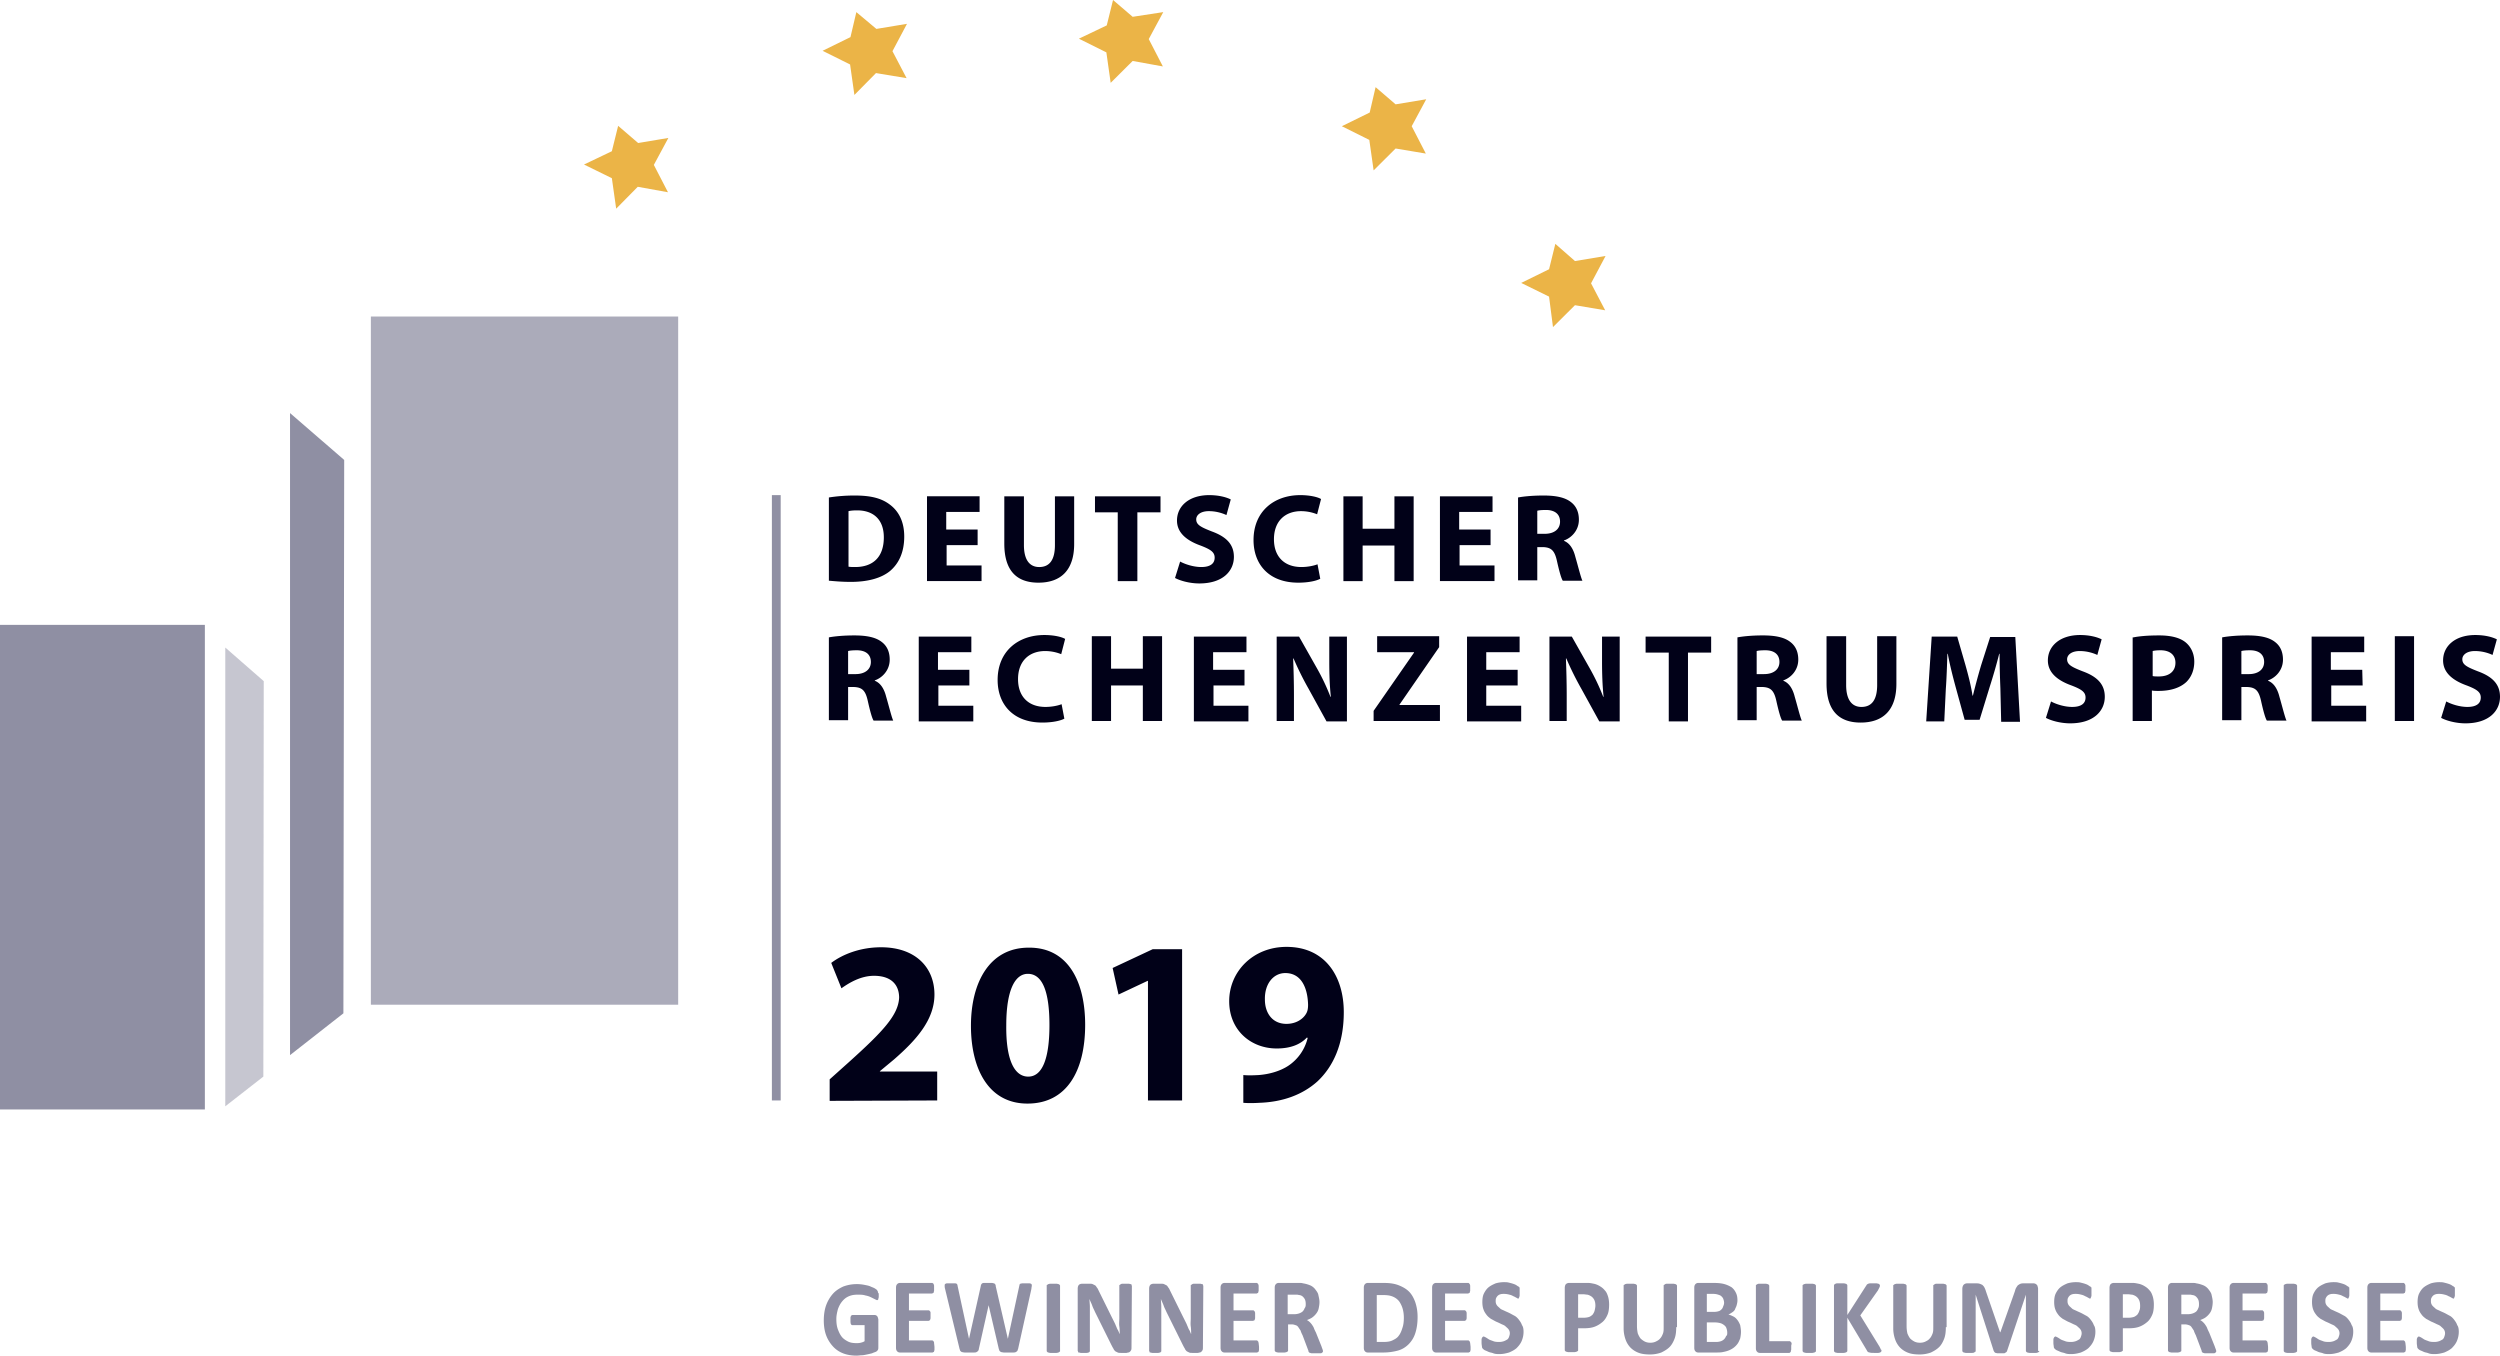 <svg width="284" height="154" viewBox="0 0 284 154" fill="none" xmlns="http://www.w3.org/2000/svg"><path d="M99.824 147.031v.31c0 .089-.045.134-.045.222 0 .045-.044.089-.044.089s-.045.045-.09.045c-.044 0-.133-.045-.222-.089l-.446-.222a2.338 2.338 0 00-.67-.222c-.267-.089-.534-.089-.89-.089-.357 0-.67.044-.982.178-.312.133-.535.31-.758.577-.222.266-.356.532-.49.888-.09.355-.178.71-.178 1.109 0 .444.044.844.178 1.199.134.355.268.622.446.844.178.221.446.399.713.532.268.133.58.178.936.178.179 0 .313 0 .49-.045.18-.044.313-.088.447-.177v-1.82h-1.382c-.09 0-.134-.045-.179-.133-.044-.089-.044-.267-.044-.444v-.267c0-.089.044-.133.044-.177 0-.045.045-.089.09-.089.044 0 .044-.044.089-.044h2.496c.045 0 .134 0 .179.044.044 0 .089.044.133.089.045.044.045.088.09.177 0 .045.044.133.044.222v3.108c0 .133 0 .222-.044.311a.536.536 0 01-.223.221c-.09.045-.268.089-.446.178-.178.044-.357.089-.58.133-.223.045-.401.089-.58.089-.178 0-.4.044-.579.044-.58 0-1.114-.088-1.56-.266a3.022 3.022 0 01-1.16-.799 3.885 3.885 0 01-.757-1.243c-.179-.488-.268-1.065-.268-1.687 0-.622.09-1.243.268-1.731.178-.489.445-.933.758-1.288.311-.355.713-.621 1.203-.843a4.419 4.419 0 012.408-.178c.223.045.49.089.669.178.178.089.356.133.49.222s.223.133.267.222c.045.044.09.133.09.222 0 .088.089.044.089.222zM106.156 153.023v.311c0 .089-.045.133-.045.178 0 .044-.044.089-.089.089-.044 0-.044.044-.089.044h-3.701a.404.404 0 01-.312-.133c-.089-.089-.134-.222-.134-.4v-6.836c0-.178.045-.311.134-.4a.404.404 0 01.312-.133h3.656c.045 0 .045 0 .09.044.044 0 .044.045.089.089 0 .044.044.133.044.178v.577c0 .044-.044.133-.044.177 0 .045-.045.089-.089.089-.045 0-.045.045-.09.045h-2.631v1.908h2.23c.045 0 .045 0 .089.045.045 0 .045.044.089.089.045.044.045.088.045.177v.577c0 .089-.045.133-.045.178 0 .044-.044.089-.089.089-.044 0-.044.044-.089.044h-2.23v2.22h2.631c.045 0 .045 0 .09.044.044 0 .044.045.089.089.044.044.044.133.044.177 0 .045.045.356.045.444zM115.652 153.245c-.045.089-.045.178-.089.222-.045.045-.089.089-.178.134-.09.044-.179.044-.313.044h-1.025c-.134 0-.223-.044-.312-.044a.608.608 0 01-.178-.134c-.045-.044-.045-.133-.09-.222l-1.159-4.972-1.114 4.972a.336.336 0 01-.09.222.608.608 0 01-.178.134c-.089.044-.178.044-.312.044h-1.025c-.134 0-.223-.044-.312-.044-.09-.045-.134-.089-.179-.134-.044-.044-.044-.133-.089-.222l-1.65-6.836c-.044-.133-.044-.267-.044-.355 0-.089 0-.134.044-.178a.345.345 0 01.223-.089h.847c.09 0 .179 0 .223.045.045 0 .09.044.09.088 0 .045.044.089.044.178l1.293 5.993 1.338-5.993c0-.089.044-.133.044-.178.045-.044.045-.088.134-.133.044-.044.134-.044.223-.044h.847c.134 0 .178.044.267.044.045.045.09.045.134.133.045.045.045.134.045.178l1.382 5.993 1.293-5.993c0-.044.044-.133.044-.178 0-.044.045-.088.09-.088.044 0 .133-.045.222-.045h.803c.089 0 .178.045.223.089.044.044.044.089.044.178 0 .088-.044.222-.044.355l-1.516 6.836zM120.422 153.468c0 .044 0 .088-.045.088-.044 0-.044.045-.133.089-.045 0-.134.045-.223.045h-.714c-.089 0-.178-.045-.223-.045-.044 0-.089-.044-.134-.089-.044-.044-.044-.088-.044-.088v-7.414c0-.045 0-.089.044-.089.045 0 .045-.044.134-.089.045 0 .134-.044.223-.044h.714c.089 0 .178.044.223.044.044 0 .089.045.133.089.045.044.045.089.045.089v7.414zM128.536 153.112c0 .089 0 .178-.044.267a.601.601 0 01-.134.177.337.337 0 01-.178.089c-.09 0-.134.045-.223.045h-.624c-.134 0-.268 0-.357-.045l-.268-.133c-.089-.089-.178-.178-.223-.311-.089-.133-.178-.311-.267-.488l-1.828-3.685c-.089-.222-.223-.444-.312-.71-.089-.266-.223-.488-.312-.755 0 .311.044.577.044.888V153.468c0 .044 0 .088-.044.088 0 .045-.045.045-.089.089-.045 0-.134.045-.223.045h-.669c-.089 0-.134-.045-.223-.045s-.089-.044-.089-.089c0-.044-.045-.088-.045-.088v-7.059c0-.178.045-.355.134-.444.089-.089.223-.133.401-.133h.803c.134 0 .267 0 .357.044l.267.133c.089.045.134.134.223.267.089.089.134.222.223.399l1.427 2.886.267.533c.089.177.178.355.223.488.089.178.134.355.223.488.089.134.134.311.223.489 0-.267 0-.577-.045-.888-.044-.311 0-.622 0-.888v-3.729c0-.045 0-.089.045-.089.044 0 .044-.044.134-.089.089-.044.133-.044.222-.044h.669c.089 0 .134.044.223.044s.089.045.089.089.045.089.045.089l-.045 7.058zM136.65 153.112c0 .089 0 .178-.044.267a.601.601 0 01-.134.177.337.337 0 01-.178.089c-.09 0-.134.045-.223.045h-.624c-.134 0-.268 0-.357-.045l-.268-.133c-.089-.089-.178-.178-.223-.311-.089-.133-.178-.311-.267-.488l-1.828-3.685c-.089-.222-.223-.444-.312-.71-.089-.266-.223-.488-.312-.755 0 .311.044.577.044.888V153.468c0 .044 0 .088-.044.088 0 .045-.045.045-.089.089-.045 0-.134.045-.223.045h-.669c-.089 0-.134-.045-.223-.045s-.089-.044-.089-.089c0-.044-.045-.088-.045-.088v-7.059c0-.178.045-.355.134-.444.089-.089.223-.133.401-.133h.803c.134 0 .267 0 .356.044l.268.133c.089.045.134.134.223.267.089.089.134.222.223.399l1.427 2.886.267.533c.089.177.178.355.223.488.089.178.134.355.223.488.089.134.134.311.223.489 0-.267 0-.577-.045-.888-.044-.311 0-.622 0-.888v-3.729c0-.045 0-.089.045-.089.044 0 .044-.044.134-.089.089-.044.133-.044.222-.044h.669c.089 0 .134.044.223.044s.089.045.089.089.045.089.045.089l-.045 7.058zM143.026 153.023v.311c0 .089-.044.133-.044.178 0 .044-.045.089-.09.089-.044 0-.044.044-.089.044h-3.701a.404.404 0 01-.312-.133c-.089-.089-.134-.222-.134-.4v-6.836c0-.178.045-.311.134-.4a.404.404 0 01.312-.133h3.657c.044 0 .044 0 .089.044l.089.089c0 .044.045.133.045.178v.577c0 .044-.045.133-.045.177 0 .045-.045.089-.089.089-.045 0-.045.045-.089.045h-2.631v1.908h2.229c.045 0 .045 0 .09.045l.089.089c0 .044.044.088.044.177v.577c0 .089-.044.133-.044.178 0 .044-.045.089-.089.089-.045 0-.045.044-.09.044h-2.229v2.22h2.631c.044 0 .044 0 .089.044l.089.089c0 .044.045.133.045.177 0 .045.044.356.044.444zM150.293 153.467c0 .045 0 .089-.045.134 0 .044-.044.044-.089.088-.044.045-.133.045-.267.045h-.847c-.134 0-.179-.045-.223-.045-.045 0-.089-.044-.134-.088-.045-.045-.045-.089-.045-.134l-.668-1.775c-.089-.178-.179-.356-.223-.533l-.268-.4a.518.518 0 00-.312-.222c-.134-.044-.267-.088-.401-.088h-.446v2.974c0 .044 0 .089-.044.089-.045.044-.045.044-.134.089-.045 0-.134.044-.223.044h-.714c-.089 0-.178-.044-.222-.044-.045 0-.09-.045-.134-.089-.045-.045-.045-.089-.045-.089v-7.147c0-.178.045-.311.134-.4a.404.404 0 01.312-.133h2.408a.99.99 0 01.356.044c.312.045.58.133.803.222.223.089.446.267.579.444.134.178.312.4.357.622.045.222.134.532.134.843 0 .267-.045.488-.089.71-.045.222-.134.4-.268.578-.134.177-.267.31-.446.444-.178.133-.401.221-.624.31.089.045.223.133.312.222s.179.178.268.311c.089.133.178.266.223.4.044.133.133.31.223.488l.624 1.554c.044.133.089.266.133.355 0 .089.045.133.045.177zm-1.962-5.327c0-.266-.044-.488-.178-.666-.134-.177-.267-.311-.535-.355-.089 0-.178-.044-.267-.044h-1.07v2.219h.757c.223 0 .402-.044.535-.088.134-.045.313-.134.402-.222a.972.972 0 00.223-.356c.133-.177.133-.31.133-.488zM161.038 149.605c0 .71-.09 1.332-.268 1.865a3.11 3.11 0 01-.758 1.243c-.312.31-.713.577-1.204.71a6.27 6.27 0 01-1.694.222h-1.738a.407.407 0 01-.313-.133c-.089-.089-.133-.222-.133-.4v-6.836c0-.178.044-.311.133-.4a.407.407 0 01.313-.133h1.872c.669 0 1.204.089 1.65.266.445.178.847.4 1.159.711.312.31.535.71.713 1.198.178.533.268 1.066.268 1.687zm-1.561.089c0-.355-.044-.71-.134-1.021a2.924 2.924 0 00-.401-.844 1.767 1.767 0 00-.713-.532c-.312-.134-.669-.178-1.115-.178h-.713v5.327h.758c.401 0 .758-.044 1.025-.177.268-.133.535-.267.714-.533.178-.222.312-.533.401-.843.134-.356.178-.755.178-1.199zM167.058 153.023v.311c0 .089-.045.133-.045.178 0 .044-.045.089-.089.089-.045 0-.045.044-.089.044h-3.701a.407.407 0 01-.313-.133c-.089-.089-.133-.222-.133-.4v-6.836c0-.178.044-.311.133-.4a.407.407 0 01.313-.133h3.656c.045 0 .045 0 .089.044l.089.089c0 .044.045.133.045.178v.577c0 .044-.045.133-.045.177a.095.095 0 01-.089.089c-.044 0-.044.045-.089.045h-2.631v1.908h2.23c.044 0 .044 0 .089.045l.089.089c0 .044.045.088.045.177v.577c0 .089-.045.133-.045.178 0 .044-.045.089-.089.089-.045 0-.045.044-.089.044h-2.23v2.22h2.631c.045 0 .045 0 .089.044l.089.089c0 .044.045.133.045.177 0 .045.045.356.045.444zM173.076 151.292c0 .4-.089.755-.223 1.066-.134.31-.357.577-.58.799-.267.222-.535.355-.847.488-.312.089-.669.178-1.07.178-.268 0-.491 0-.714-.089-.223-.089-.401-.089-.579-.178-.179-.088-.312-.133-.402-.177a.986.986 0 01-.223-.178.34.34 0 01-.089-.222c0-.089-.044-.222-.044-.444v-.31c0-.089 0-.134.044-.222.045-.089.045-.089.089-.134.045 0 .045-.044.09-.044.044 0 .133.044.223.089.089.044.223.133.356.222.134.089.312.133.535.222.223.088.446.088.714.088.178 0 .357-.044.49-.088.134-.045.268-.133.357-.178.089-.044.178-.177.223-.311.045-.133.089-.266.089-.399a.741.741 0 00-.134-.444c-.089-.133-.222-.222-.356-.355-.134-.133-.312-.178-.491-.267-.178-.088-.356-.177-.579-.266-.179-.089-.402-.222-.58-.311-.178-.133-.357-.266-.491-.444-.133-.177-.267-.355-.356-.621-.09-.222-.134-.533-.134-.844 0-.355.044-.71.178-.976.134-.267.312-.533.535-.711.223-.177.491-.31.803-.444.312-.088.624-.133.936-.133.179 0 .357 0 .535.045.179.044.357.088.491.133.134.044.268.089.401.177.134.089.179.134.223.134.045 0 .045.088.089.088.045 0 .045.045.045.134v.754c0 .089 0 .133-.045.222 0 .045-.044.089-.044.133-.045.045-.045.045-.089.045-.045 0-.09-.045-.179-.089s-.223-.133-.356-.178a1.352 1.352 0 00-.446-.177 2.248 2.248 0 00-.58-.089c-.178 0-.312 0-.446.044a.721.721 0 00-.312.178.93.93 0 00-.178.266c-.045.089-.045.222-.045.356 0 .177.045.31.134.444.089.133.223.221.356.355.134.133.313.177.491.266.178.089.401.178.58.266.178.089.401.222.579.311.179.089.357.266.491.444s.267.355.357.622c.133.177.178.443.178.754zM182.796 148.185c0 .443-.044.843-.178 1.154-.134.311-.312.621-.58.843-.267.222-.535.4-.892.533-.356.133-.758.178-1.248.178h-.624v2.486c0 .044 0 .088-.045.088-.045.045-.045.045-.134.089-.044 0-.134.045-.223.045h-.713c-.089 0-.179-.045-.223-.045-.045 0-.089-.044-.134-.089-.045-.044-.045-.088-.045-.088v-7.059c0-.178.045-.355.134-.444a.507.507 0 01.357-.133h2.23c.133 0 .356.044.579.089.223.044.446.133.669.266.223.133.401.266.58.488.178.178.267.4.357.666.089.267.133.622.133.933zm-1.56.133c0-.267-.045-.489-.134-.666a1.047 1.047 0 00-.357-.4 1.562 1.562 0 00-.401-.177c-.134 0-.312-.045-.446-.045h-.624v2.664h.668c.223 0 .446-.044.58-.089.134-.044.312-.177.401-.266.09-.133.179-.267.223-.444.045-.178.09-.4.09-.577zM190.419 150.76c0 .488-.045.932-.179 1.287-.133.355-.312.71-.579.977-.268.266-.58.444-.936.621a3.75 3.75 0 01-1.293.222c-.446 0-.892-.044-1.249-.177a2.56 2.56 0 01-.936-.578 2.541 2.541 0 01-.58-.932 3.791 3.791 0 01-.222-1.332v-4.794c0-.045 0-.089.044-.089.045 0 .045-.044.134-.089.044 0 .134-.044.223-.044h.713c.089 0 .178.044.223.044.045 0 .089.045.134.089.044.044.044.089.044.089v4.617c0 .311.045.577.09.799.089.222.178.399.312.577.133.133.312.266.49.355.178.089.401.133.624.133.223 0 .446-.044.624-.133.179-.089.357-.177.491-.355.134-.133.223-.311.312-.533.089-.222.089-.444.089-.754v-4.706c0-.045 0-.089.045-.089.044 0 .044-.044.133-.089.09-.044.134-.044.223-.044h.714c.089 0 .178.044.223.044.044 0 .089.045.133.089.045.044.045.089.045.089v4.706h-.089zM197.775 151.292c0 .266-.045.533-.089.755-.089.222-.178.444-.312.621a2.11 2.11 0 01-.446.444 2.415 2.415 0 01-.58.311c-.223.089-.446.133-.668.178-.223.044-.491.044-.803.044h-1.962a.405.405 0 01-.312-.133c-.089-.089-.133-.222-.133-.4v-6.836c0-.178.044-.311.133-.4a.405.405 0 01.312-.133h1.828c.446 0 .847.044 1.159.133.313.089.58.222.803.355.223.178.357.355.49.622.134.266.179.532.179.888 0 .177-.045.355-.089.532-.045.178-.134.311-.179.444-.044.133-.178.267-.312.355-.134.089-.267.178-.446.267.223.044.402.133.58.222.178.089.312.222.446.399.134.178.223.355.312.577.044.267.089.489.089.755zm-1.917-3.285c0-.178-.045-.311-.089-.444-.045-.133-.134-.222-.223-.311s-.223-.133-.357-.177a1.653 1.653 0 00-.535-.089h-.758v2.042h.847c.223 0 .402-.044.535-.089.134-.044.223-.133.312-.222.09-.089.134-.222.179-.355a.843.843 0 00.089-.355zm.357 3.374c0-.178-.045-.355-.09-.488a.685.685 0 00-.267-.356 1.198 1.198 0 00-.401-.222 2.452 2.452 0 00-.669-.088h-.892v2.219h1.07c.223 0 .401-.044.535-.088a.988.988 0 00.357-.222.972.972 0 00.223-.356c.134-.088.134-.222.134-.399zM203.482 152.979v.311c0 .089-.044.133-.044.222s-.045.089-.09.133c-.044.045-.044.045-.089.045h-3.344a.405.405 0 01-.312-.134c-.089-.088-.134-.222-.134-.399v-7.103c0-.045 0-.089.045-.089.044-.044.044-.044.133-.089.09-.044.134-.044.223-.044h.714c.089 0 .178.044.223.044.044 0 .089.045.134.089.044.044.044.089.044.089v6.304h2.319c.044 0 .089 0 .089.044 0 .045.045.045.089.089.045.044.045.133.045.222-.045.044-.045.177-.045.266zM206.291 153.468c0 .044 0 .088-.045.088-.045.045-.045.045-.134.089-.044 0-.134.045-.223.045h-.713c-.089 0-.179-.045-.223-.045-.045 0-.089-.044-.134-.089-.045-.044-.045-.088-.045-.088v-7.414c0-.045 0-.089.045-.089.045-.044.045-.044.134-.089.044 0 .134-.044.223-.044h.713c.089 0 .179.044.223.044.045 0 .089.045.134.089a.136.136 0 01.045.089v7.414zM213.736 153.423c0 .045 0 .089-.045.134 0 .044-.044.044-.133.088-.089.045-.134.045-.223.045h-.401c-.268 0-.402 0-.535-.045a.34.34 0 01-.223-.088c-.045-.045-.09-.089-.09-.134l-2.229-3.729v3.729c0 .045 0 .089-.044.134-.045.044-.045.044-.134.088-.045 0-.134.045-.223.045h-.713c-.089 0-.179-.045-.223-.045-.045 0-.089-.044-.134-.088-.045-.045-.045-.089-.045-.134v-7.369c0-.044 0-.089.045-.133.045-.044.045-.044.134-.089.089-.044.134-.044.223-.044h.713c.089 0 .178.044.223.044.045 0 .089.045.134.089.044.044.044.089.044.133v3.33l2.14-3.33c.045-.044.045-.089.089-.133.045-.044.09-.044.134-.089.045 0 .134-.044.223-.044h.713c.09 0 .179.044.223.044.045 0 .09.045.134.089a.136.136 0 01.045.089c0 .089 0 .133-.045.222l-.178.355-2.006 2.841 2.184 3.552c.089.177.134.266.134.31.089.045.089.089.089.133zM221.047 150.76c0 .488-.044.932-.178 1.287-.134.355-.312.71-.58.977-.267.266-.579.444-.936.621a3.746 3.746 0 01-1.293.222c-.446 0-.892-.044-1.248-.177a2.544 2.544 0 01-.936-.578 2.528 2.528 0 01-.58-.932 3.767 3.767 0 01-.223-1.332v-4.794c0-.045 0-.089.045-.089.044 0 .044-.044.133-.089.045 0 .134-.044.223-.044h.714c.089 0 .178.044.223.044.044 0 .089.045.133.089a.136.136 0 01.045.089v4.617c0 .311.044.577.089.799.089.222.178.399.312.577.134.133.312.266.491.355.178.089.401.133.624.133.223 0 .446-.044.624-.133.178-.089.357-.177.49-.355.134-.133.223-.311.312-.533.09-.222.09-.444.09-.754v-4.706c0-.045 0-.089.044-.089.045 0 .045-.044.134-.089.089-.044.134-.044.223-.044h.713c.089 0 .179.044.223.044.045 0 .089.045.134.089.044.044.044.089.044.089v4.706h-.089zM231.659 153.468c0 .044 0 .089-.044.089 0 .044-.045.044-.134.088-.089.045-.134.045-.223.045h-.713c-.09 0-.179-.045-.223-.045-.045 0-.089-.044-.134-.088-.045-.045-.045-.089-.045-.089v-6.393l-2.14 6.393c0 .044-.044.089-.089.133-.044.044-.089.044-.134.089-.044.044-.133.044-.222.044h-.625c-.089 0-.178-.044-.223-.044-.044 0-.089-.045-.133-.089-.045-.044-.045-.089-.089-.133l-2.051-6.393v6.393c0 .044 0 .089-.045.089s-.045.044-.134.088c-.089.045-.133.045-.223.045h-.713c-.089 0-.178-.045-.223-.045-.044 0-.089-.044-.134-.088-.044-.045-.044-.089-.044-.089v-7.014c0-.222.044-.355.134-.489a.567.567 0 01.401-.177h.981c.178 0 .312 0 .445.044.134.045.223.089.313.133.089.089.178.178.222.267.045.089.134.266.179.444l1.605 4.661h.044l1.65-4.661c.045-.178.089-.311.178-.444.09-.133.134-.222.223-.267.089-.044.179-.133.268-.133.089-.044.223-.044.356-.044h1.026a.57.57 0 01.267.044c.09.045.134.089.179.133a.344.344 0 01.089.222c.044.089.044.178.044.267v7.014h.134zM238.036 151.292c0 .4-.089.755-.223 1.066-.134.31-.357.577-.58.799-.267.222-.535.355-.847.488-.312.089-.669.178-1.07.178-.268 0-.491 0-.714-.089-.223-.089-.401-.089-.579-.178-.179-.088-.312-.133-.402-.177a.986.986 0 01-.223-.178.34.34 0 01-.089-.222c0-.089-.044-.222-.044-.444v-.31c0-.089 0-.134.044-.222.045-.089.045-.089.089-.134.045 0 .045-.044.09-.044.044 0 .133.044.223.089.089.044.223.133.356.222.134.089.312.133.535.222.223.088.446.088.714.088.178 0 .357-.044.49-.088.134-.045.268-.133.357-.178.089-.044.178-.177.223-.311.045-.133.089-.266.089-.399a.741.741 0 00-.134-.444c-.089-.133-.222-.222-.356-.355-.134-.133-.312-.178-.491-.267-.178-.088-.357-.177-.579-.266-.179-.089-.402-.222-.58-.311-.179-.133-.357-.266-.491-.444-.133-.177-.267-.355-.356-.621-.09-.222-.134-.533-.134-.844 0-.355.044-.71.178-.976.134-.267.312-.533.535-.711.223-.177.491-.31.803-.444.312-.088.624-.133.936-.133.179 0 .357 0 .535.045.179.044.357.088.491.133.134.044.268.089.401.177.134.089.179.134.223.134.045 0 .045.088.089.088.045 0 .045.045.045.134v.754c0 .089 0 .133-.045.222 0 .045-.044.089-.044.133-.045.045-.045.045-.089.045-.045 0-.09-.045-.179-.089s-.223-.133-.356-.178a1.352 1.352 0 00-.446-.177 2.248 2.248 0 00-.58-.089c-.178 0-.312 0-.446.044a.721.721 0 00-.312.178.93.93 0 00-.178.266c-.045.089-.045.222-.045.356 0 .177.045.31.134.444.089.133.223.221.356.355.134.133.313.177.491.266.178.089.401.178.58.266.178.089.401.222.579.311.179.089.357.266.491.444s.267.355.357.622c.133.177.178.443.178.754zM244.678 148.185c0 .443-.044.843-.178 1.154-.134.311-.312.621-.58.843-.267.222-.535.4-.892.533s-.758.178-1.248.178h-.625v2.486c0 .044 0 .088-.044.088-.045.045-.045.045-.134.089-.045 0-.134.045-.223.045h-.713c-.09 0-.179-.045-.223-.045-.045 0-.09-.044-.134-.089-.045-.044-.045-.088-.045-.088v-7.059c0-.178.045-.355.134-.444a.507.507 0 01.357-.133h2.229c.134 0 .357.044.58.089.223.044.446.133.669.266.223.133.401.266.58.488.178.178.267.4.356.666.09.267.134.622.134.933zm-1.561.133c0-.267-.044-.489-.133-.666a1.055 1.055 0 00-.357-.4c-.134-.089-.268-.133-.401-.177-.134 0-.313-.045-.446-.045h-.625v2.664h.669c.223 0 .446-.044.58-.089.134-.044.312-.177.401-.266.089-.133.179-.267.223-.444.089-.178.089-.4.089-.577zM251.767 153.467c0 .045 0 .089-.045.134 0 .044-.045.044-.089.088-.045.045-.134.045-.268.045h-.847c-.134 0-.178-.045-.223-.045-.044 0-.089-.044-.134-.088-.044-.045-.044-.089-.044-.134l-.669-1.775c-.089-.178-.178-.356-.223-.533l-.267-.4a.52.52 0 00-.312-.222 1.321 1.321 0 00-.402-.088h-.445v2.974c0 .044 0 .089-.045.089-.045.044-.045.044-.134.089-.044 0-.134.044-.223.044h-.713c-.089 0-.178-.044-.223-.044-.045 0-.089-.045-.134-.089-.044-.045-.044-.089-.044-.089v-7.147c0-.178.044-.311.133-.4a.407.407 0 01.313-.133h2.407c.134 0 .223 0 .357.044.312.045.579.133.802.222.223.089.446.267.58.444.134.178.312.4.357.622.044.222.133.532.133.843a3.4 3.4 0 01-.089.71 1.38 1.38 0 01-.267.578c-.134.177-.268.31-.446.444-.179.133-.402.221-.624.31.089.045.222.133.312.222.089.089.178.178.267.311.089.133.178.266.223.4.045.133.134.31.223.488l.624 1.554c.045.133.089.266.134.355 0 .089.045.133.045.177zm-1.962-5.327c0-.266-.045-.488-.179-.666-.133-.177-.267-.311-.535-.355-.089 0-.178-.044-.267-.044h-1.025v2.219h.757c.223 0 .402-.044.535-.088.134-.045.313-.134.402-.222a.972.972 0 00.223-.356c.089-.177.089-.31.089-.488zM257.652 153.023v.311c0 .089-.044.133-.044.178 0 .044-.045.089-.09.089-.044 0-.044.044-.089.044h-3.701a.404.404 0 01-.312-.133c-.089-.089-.134-.222-.134-.4v-6.836c0-.178.045-.311.134-.4a.404.404 0 01.312-.133h3.657c.044 0 .044 0 .089.044l.089.089c0 .044.045.133.045.178v.577c0 .044-.045.133-.045.177 0 .045-.045.089-.089.089-.045 0-.045.045-.089.045h-2.631v1.908h2.229c.045 0 .045 0 .089.045l.09.089c0 .044.044.088.044.177v.577c0 .089-.044.133-.044.178 0 .044-.045.089-.09.089-.044 0-.044.044-.089.044h-2.229v2.22h2.631c.044 0 .044 0 .089.044l.089.089c0 .044.045.133.045.177 0 .045.044.356.044.444zM260.95 153.468c0 .044 0 .088-.044.088-.045.045-.045.045-.134.089-.045 0-.134.045-.223.045h-.713c-.09 0-.179-.045-.223-.045-.045 0-.09-.044-.134-.089-.045-.044-.045-.088-.045-.088v-7.414c0-.045 0-.089.045-.089.044-.044.044-.044.134-.089.044 0 .133-.044.223-.044h.713c.089 0 .178.044.223.044.045 0 .089.045.134.089.044.044.044.089.044.089v7.414zM267.327 151.292c0 .4-.089.755-.223 1.066-.133.31-.356.577-.579.799-.268.222-.535.355-.848.488-.312.089-.668.178-1.07.178-.267 0-.49 0-.713-.089-.223-.089-.402-.089-.58-.178-.178-.088-.312-.133-.401-.177a.964.964 0 01-.223-.178.335.335 0 01-.089-.222c0-.089-.045-.222-.045-.444v-.31c0-.089 0-.134.045-.222.044-.089.044-.089.089-.134.044 0 .044-.044.089-.044s.134.044.223.089c.089.044.223.133.357.222.134.089.312.133.535.222.223.088.446.088.713.088.179 0 .357-.044.491-.088.134-.045.267-.133.357-.178.089-.044.178-.177.222-.311.045-.133.09-.266.09-.399a.748.748 0 00-.134-.444c-.089-.133-.223-.222-.357-.355-.134-.133-.312-.178-.49-.267-.179-.088-.357-.177-.58-.266-.178-.089-.401-.222-.58-.311-.178-.133-.356-.266-.49-.444-.134-.177-.268-.355-.357-.621-.089-.222-.134-.533-.134-.844 0-.355.045-.71.179-.976.133-.267.312-.533.535-.711.223-.177.49-.31.802-.444.313-.088.625-.133.937-.133.178 0 .357 0 .535.045.178.044.357.088.49.133.134.044.268.089.402.177.134.089.178.134.223.134.044 0 .044.088.089.088.044 0 .044.045.044.134v.754c0 .089 0 .133-.044.222 0 .045-.045.089-.045.133-.044.045-.044.045-.089.045-.044 0-.089-.045-.178-.089s-.223-.133-.357-.178a1.352 1.352 0 00-.446-.177 2.242 2.242 0 00-.58-.089c-.178 0-.312 0-.446.044a.733.733 0 00-.312.178c-.089.089-.133.178-.178.266-.045.089-.045.222-.045.356 0 .177.045.31.134.444.089.133.223.221.357.355.134.133.312.177.49.266.179.089.402.178.58.266.178.089.401.222.58.311.178.089.357.266.49.444.134.178.268.355.357.622.134.177.178.443.178.754zM273.301 153.023v.311c0 .089-.045.133-.045.178 0 .044-.045.089-.089.089-.045 0-.045.044-.089.044h-3.701a.407.407 0 01-.313-.133c-.089-.089-.133-.222-.133-.4v-6.836c0-.178.044-.311.133-.4a.407.407 0 01.313-.133h3.656c.045 0 .045 0 .089.044l.089.089c0 .044.045.133.045.178v.577c0 .044-.045.133-.045.177a.095.095 0 01-.089.089c-.044 0-.044.045-.089.045h-2.631v1.908h2.23c.044 0 .044 0 .089.045l.089.089c0 .044.045.088.045.177v.577c0 .089-.045.133-.045.178 0 .044-.044.089-.089.089s-.045.044-.089.044h-2.23v2.22h2.631c.045 0 .045 0 .089.044l.089.089c0 .044.045.133.045.177 0 .045.045.356.045.444zM279.319 151.292c0 .4-.089.755-.223 1.066-.134.31-.357.577-.58.799-.267.222-.535.355-.847.488-.312.089-.669.178-1.07.178-.268 0-.491 0-.714-.089-.222-.089-.401-.089-.579-.178-.179-.088-.312-.133-.402-.177a.956.956 0 01-.222-.178.336.336 0 01-.09-.222c0-.089-.044-.222-.044-.444v-.31c0-.089 0-.134.044-.222.045-.089.045-.089.09-.134.044 0 .044-.044.089-.044.044 0 .133.044.223.089.089.044.223.133.356.222.134.089.313.133.535.222.223.088.446.088.714.088.178 0 .357-.044.49-.088.134-.045.268-.133.357-.178.089-.044.179-.177.223-.311.045-.133.089-.266.089-.399a.747.747 0 00-.133-.444c-.09-.133-.223-.222-.357-.355-.134-.133-.312-.178-.491-.267-.178-.088-.356-.177-.579-.266-.179-.089-.402-.222-.58-.311-.178-.133-.357-.266-.491-.444-.133-.177-.267-.355-.356-.621-.089-.222-.134-.533-.134-.844 0-.355.045-.71.178-.976.134-.267.312-.533.535-.711.223-.177.491-.31.803-.444.312-.088.624-.133.936-.133.179 0 .357 0 .536.045.178.044.356.088.49.133.134.044.268.089.401.177.134.089.179.134.223.134.045 0 .045.088.09.088.044 0 .044.045.044.134v.754c0 .089 0 .133-.044.222 0 .045-.045.089-.045.133-.045.045-.045.045-.089.045-.045 0-.089-.045-.179-.089-.089-.044-.223-.133-.356-.178a1.352 1.352 0 00-.446-.177 2.248 2.248 0 00-.58-.089c-.178 0-.312 0-.446.044a.721.721 0 00-.312.178.93.93 0 00-.178.266c-.045.089-.045.222-.045.356 0 .177.045.31.134.444.089.133.223.221.357.355.133.133.312.177.49.266.178.089.401.178.58.266.178.089.401.222.579.311.179.089.357.266.491.444s.267.355.357.622c.133.177.178.443.178.754z" fill="#8F8FA3"/><path d="M94.161 56.513a18.94 18.94 0 012.943-.222c1.828 0 3.031.31 3.968 1.02 1.025.755 1.649 1.954 1.649 3.641 0 1.864-.669 3.108-1.605 3.907-1.025.843-2.586 1.243-4.458 1.243-1.115 0-1.962-.09-2.497-.134v-9.455zm2.23 7.857c.178.045.49.045.757.045 1.962 0 3.255-1.066 3.255-3.374 0-1.998-1.16-3.063-3.032-3.063-.49 0-.802.044-.98.088v6.304zM111.103 61.928h-3.567v2.309h3.968v1.776h-6.197v-9.634h5.974v1.776h-3.79v1.998h3.567v1.776h.045zM116.318 56.38v5.548c0 1.643.625 2.487 1.739 2.487 1.159 0 1.783-.8 1.783-2.487V56.38h2.185v5.416c0 2.975-1.516 4.395-4.057 4.395-2.452 0-3.879-1.331-3.879-4.439v-5.372h2.229zM126.976 58.2h-2.586v-1.82h7.445v1.82h-2.63v7.813h-2.229v-7.814zM134.063 63.794c.58.31 1.516.621 2.408.621 1.025 0 1.515-.4 1.515-1.065 0-.622-.445-.932-1.605-1.376-1.605-.577-2.675-1.465-2.675-2.841 0-1.643 1.382-2.886 3.656-2.886 1.07 0 1.917.222 2.452.488l-.49 1.776a4.774 4.774 0 00-2.006-.444c-.937 0-1.427.444-1.427.932 0 .622.535.888 1.783 1.377 1.694.621 2.497 1.509 2.497 2.885 0 1.598-1.248 3.019-3.923 3.019-1.115 0-2.185-.311-2.765-.622l.58-1.864zM149.981 65.746c-.401.223-1.293.445-2.496.445-3.344 0-5.083-2.087-5.083-4.84 0-3.285 2.363-5.105 5.306-5.105 1.114 0 2.006.222 2.363.444l-.446 1.732a4.929 4.929 0 00-1.828-.355c-1.739 0-3.076 1.065-3.076 3.196 0 1.953 1.159 3.152 3.12 3.152.669 0 1.382-.134 1.828-.311l.312 1.642zM154.795 56.38v3.684h3.612V56.38h2.184v9.633h-2.184v-4.04h-3.612v4.04h-2.184V56.38h2.184zM169.374 61.929h-3.567v2.308h3.968v1.776h-6.197V56.38h5.974v1.776h-3.79v1.997h3.567v1.776h.045zM172.45 56.513c.714-.133 1.739-.222 2.898-.222 1.427 0 2.452.222 3.121.755.58.444.892 1.11.892 1.997 0 1.243-.892 2.087-1.694 2.353v.044c.668.267 1.07.933 1.293 1.82.312 1.066.624 2.354.802 2.709h-2.229c-.179-.267-.401-1.066-.669-2.264-.267-1.2-.669-1.51-1.56-1.554h-.669v3.773h-2.185v-9.411zm2.185 4.128h.847c1.07 0 1.739-.532 1.739-1.376 0-.888-.624-1.332-1.605-1.332-.535 0-.847.045-.981.09v2.618zM94.16 72.406c.714-.134 1.739-.222 2.898-.222 1.427 0 2.452.222 3.121.754.58.444.892 1.11.892 1.998 0 1.243-.892 2.086-1.695 2.353v.044c.669.267 1.07.933 1.293 1.82.313 1.066.625 2.353.803 2.708h-2.23c-.178-.266-.4-1.065-.668-2.264-.267-1.198-.669-1.509-1.56-1.553h-.67v3.773H94.16v-9.411zm2.185 4.173h.847c1.07 0 1.739-.533 1.739-1.377 0-.888-.624-1.331-1.605-1.331-.535 0-.847.044-.981.088v2.62zM110.166 77.866h-3.567v2.308h3.968v1.776h-6.197v-9.633h5.974v1.776h-3.79v1.997h3.567v1.776h.045zM120.91 81.64c-.401.221-1.293.443-2.496.443-3.344 0-5.083-2.086-5.083-4.839 0-3.285 2.363-5.105 5.306-5.105 1.114 0 2.006.222 2.363.444l-.446 1.731a4.93 4.93 0 00-1.828-.355c-1.739 0-3.077 1.066-3.077 3.197 0 1.953 1.16 3.151 3.121 3.151.669 0 1.382-.133 1.828-.31l.312 1.642zM126.216 72.273v3.684h3.611v-3.684h2.185v9.633h-2.185v-4.04h-3.611v4.04h-2.185v-9.633h2.185zM141.42 77.866h-3.567v2.308h3.968v1.776h-6.197v-9.633h5.974v1.776h-3.79v1.997h3.567v1.776h.045zM145.03 81.95v-9.633h2.542l2.006 3.551a24.425 24.425 0 011.56 3.285h.045c-.134-1.287-.178-2.575-.178-4.04v-2.796h2.006v9.633h-2.318l-2.051-3.729a34.724 34.724 0 01-1.694-3.418h-.045c.045 1.287.089 2.619.089 4.217v2.886h-1.962v.044zM156.043 80.752l4.592-6.615v-.044h-4.191v-1.82h7.044v1.243l-4.503 6.525v.045h4.592v1.82h-7.534v-1.154zM172.405 77.866h-3.567v2.308h3.968v1.776h-6.152v-9.633h5.974v1.776h-3.79v1.997h3.567v1.776zM176.017 81.95v-9.633h2.541l2.006 3.551a24.554 24.554 0 011.561 3.285h.044c-.133-1.287-.178-2.575-.178-4.04v-2.796h2.006v9.633h-2.318l-2.051-3.729a34.724 34.724 0 01-1.694-3.418h-.045c.045 1.287.089 2.619.089 4.217v2.886h-1.961v.044zM186.94 74.137v-1.82h7.446v1.82h-2.631v7.813h-2.184v-7.813h-2.631zM197.373 72.406c.713-.134 1.739-.223 2.898-.223 1.427 0 2.452.222 3.121.755.58.444.892 1.11.892 1.998 0 1.243-.892 2.086-1.695 2.353v.044c.669.267 1.07.932 1.293 1.82.312 1.066.625 2.353.803 2.708h-2.229c-.179-.266-.402-1.065-.669-2.264-.268-1.198-.669-1.51-1.561-1.554h-.668v3.774h-2.185v-9.411zm2.185 4.172h.847c1.07 0 1.739-.532 1.739-1.376 0-.888-.625-1.331-1.605-1.331-.535 0-.848.044-.981.088v2.62zM209.723 72.273v5.549c0 1.642.625 2.486 1.739 2.486 1.159 0 1.783-.8 1.783-2.486v-5.55h2.185v5.417c0 2.974-1.516 4.395-4.057 4.395-2.452 0-3.879-1.332-3.879-4.44v-5.371h2.229zM227.244 78.221c-.045-1.154-.09-2.575-.09-3.95h-.044a62.7 62.7 0 01-1.07 3.728l-1.159 3.774h-1.695l-1.025-3.73c-.312-1.154-.669-2.53-.892-3.773h-.044c-.045 1.288-.089 2.797-.179 3.996l-.178 3.684h-2.051l.624-9.633h2.898l.937 3.24c.312 1.11.624 2.309.802 3.463h.045a77.91 77.91 0 01.936-3.462l1.025-3.197h2.854l.535 9.633h-2.14l-.089-3.773zM232.996 79.686c.58.31 1.516.621 2.408.621 1.025 0 1.515-.399 1.515-1.065 0-.621-.445-.932-1.605-1.376-1.605-.577-2.675-1.465-2.675-2.841 0-1.643 1.383-2.886 3.656-2.886 1.07 0 1.917.222 2.452.489l-.49 1.775a4.774 4.774 0 00-2.006-.444c-.937 0-1.427.444-1.427.932 0 .622.535.888 1.783 1.377 1.695.621 2.497 1.51 2.497 2.885 0 1.598-1.248 3.019-3.923 3.019-1.115 0-2.185-.31-2.764-.621l.579-1.865zM242.359 72.406c.669-.134 1.605-.222 2.943-.222 1.337 0 2.318.266 2.942.754.624.489 1.026 1.288 1.026 2.22 0 .932-.312 1.731-.892 2.308-.758.71-1.873 1.022-3.166 1.022-.267 0-.535 0-.757-.045v3.463h-2.185v-9.5h.089zm2.185 4.395c.178.044.401.044.713.044 1.159 0 1.873-.577 1.873-1.554 0-.888-.625-1.42-1.695-1.42-.445 0-.758.044-.891.088v2.842zM252.435 72.406c.713-.134 1.739-.222 2.898-.222 1.427 0 2.452.222 3.121.754.579.444.891 1.11.891 1.998 0 1.243-.891 2.086-1.694 2.353v.044c.669.267 1.07.933 1.293 1.82.312 1.066.624 2.353.803 2.708h-2.23c-.178-.266-.401-1.065-.668-2.264-.268-1.198-.669-1.509-1.561-1.553h-.668v3.773h-2.185v-9.411zm2.185 4.173h.847c1.07 0 1.738-.533 1.738-1.377 0-.888-.624-1.331-1.605-1.331-.535 0-.847.044-.98.088v2.62zM268.396 77.866h-3.567v2.308h3.968v1.776H262.6v-9.633h5.974v1.776h-3.79v1.997h3.567l.045 1.776zM274.237 72.273v9.633h-2.185v-9.633h2.185zM277.892 79.686c.58.31 1.516.621 2.408.621 1.025 0 1.516-.399 1.516-1.065 0-.621-.446-.932-1.605-1.376-1.605-.577-2.675-1.465-2.675-2.841 0-1.643 1.382-2.886 3.656-2.886 1.07 0 1.917.222 2.452.489l-.491 1.775a4.774 4.774 0 00-2.006-.444c-.936 0-1.427.444-1.427.932 0 .622.535.888 1.784 1.377 1.694.621 2.496 1.51 2.496 2.885 0 1.598-1.248 3.019-3.923 3.019-1.115 0-2.185-.31-2.764-.621l.579-1.865zM94.25 125.057v-2.442l2.23-1.998c3.744-3.374 5.572-5.283 5.661-7.28 0-1.421-.847-2.486-2.853-2.486-1.471 0-2.764.754-3.7 1.42l-1.16-2.885c1.293-.977 3.3-1.776 5.662-1.776 3.879 0 6.064 2.264 6.064 5.372 0 2.885-2.096 5.194-4.592 7.369l-1.605 1.332v.044h6.509v3.285l-12.216.045zM123.274 116.4c0 5.327-2.14 8.967-6.554 8.967-4.459 0-6.42-3.995-6.42-8.834 0-4.972 2.14-8.879 6.554-8.879 4.592-.044 6.42 4.04 6.42 8.746zm-8.962.088c-.044 3.951.937 5.816 2.497 5.816 1.561 0 2.408-1.953 2.408-5.86 0-3.818-.803-5.816-2.453-5.816-1.471 0-2.452 1.865-2.452 5.86zM130.408 111.428h-.045l-3.299 1.553-.669-3.018 4.548-2.131h3.343v17.18h-3.878v-13.584zM141.241 122.126c.49.045.936.045 1.739 0 1.203-.089 2.452-.444 3.388-1.065a5.275 5.275 0 002.184-3.152l-.089-.045c-.758.8-1.872 1.243-3.433 1.243-2.898 0-5.394-2.042-5.394-5.371 0-3.374 2.719-6.171 6.509-6.171 4.414 0 6.509 3.374 6.509 7.414 0 3.551-1.159 6.171-3.031 7.902-1.65 1.465-3.879 2.308-6.554 2.397-.669.045-1.382.045-1.828 0v-3.152zm4.77-11.586c-1.337 0-2.363 1.198-2.318 3.018 0 1.465.802 2.753 2.452 2.753 1.07 0 1.872-.533 2.229-1.155.134-.222.223-.488.223-1.021-.045-1.82-.713-3.595-2.586-3.595z" fill="#010118"/><path d="M88.186 56.246v68.765" stroke="#8F8FA3"/><path opacity=".75" d="M77.041 35.958h-34.91v78.177h34.91V35.958z" fill="#8F8FA3"/><path d="M39.01 115.112l-6.063 4.75V46.924L39.1 52.25l-.09 62.861zM23.273 70.985H0v55.048h23.273V70.985z" fill="#8F8FA3"/><path opacity=".5" d="M29.916 122.303l-4.325 3.374V73.56l4.37 3.817-.045 44.926z" fill="#8F8FA3"/><path d="M172.808 32.141l3.165-1.554.713-2.885 2.23 1.953 3.477-.577-1.649 3.107 1.605 3.064-3.433-.578-2.497 2.486-.446-3.462-3.165-1.554zM152.433 14.339l3.165-1.554.669-2.885 2.274 1.953 3.477-.577-1.649 3.063 1.605 3.107-3.433-.577-2.497 2.486-.491-3.462-3.12-1.554zM122.562 4.395l3.165-1.51.714-2.885 2.229 1.909 3.477-.533-1.649 3.063 1.605 3.108-3.433-.622-2.497 2.486-.49-3.462-3.121-1.554zM93.447 5.77l3.166-1.553.668-2.841 2.274 1.908 3.478-.577-1.65 3.108 1.605 3.063-3.477-.577-2.452 2.486-.49-3.463-3.122-1.554zM66.342 18.69l3.165-1.51.714-2.886 2.273 1.953 3.433-.577-1.65 3.063 1.606 3.108-3.433-.622-2.452 2.487-.49-3.463-3.166-1.554z" fill="#EBB447"/></svg>